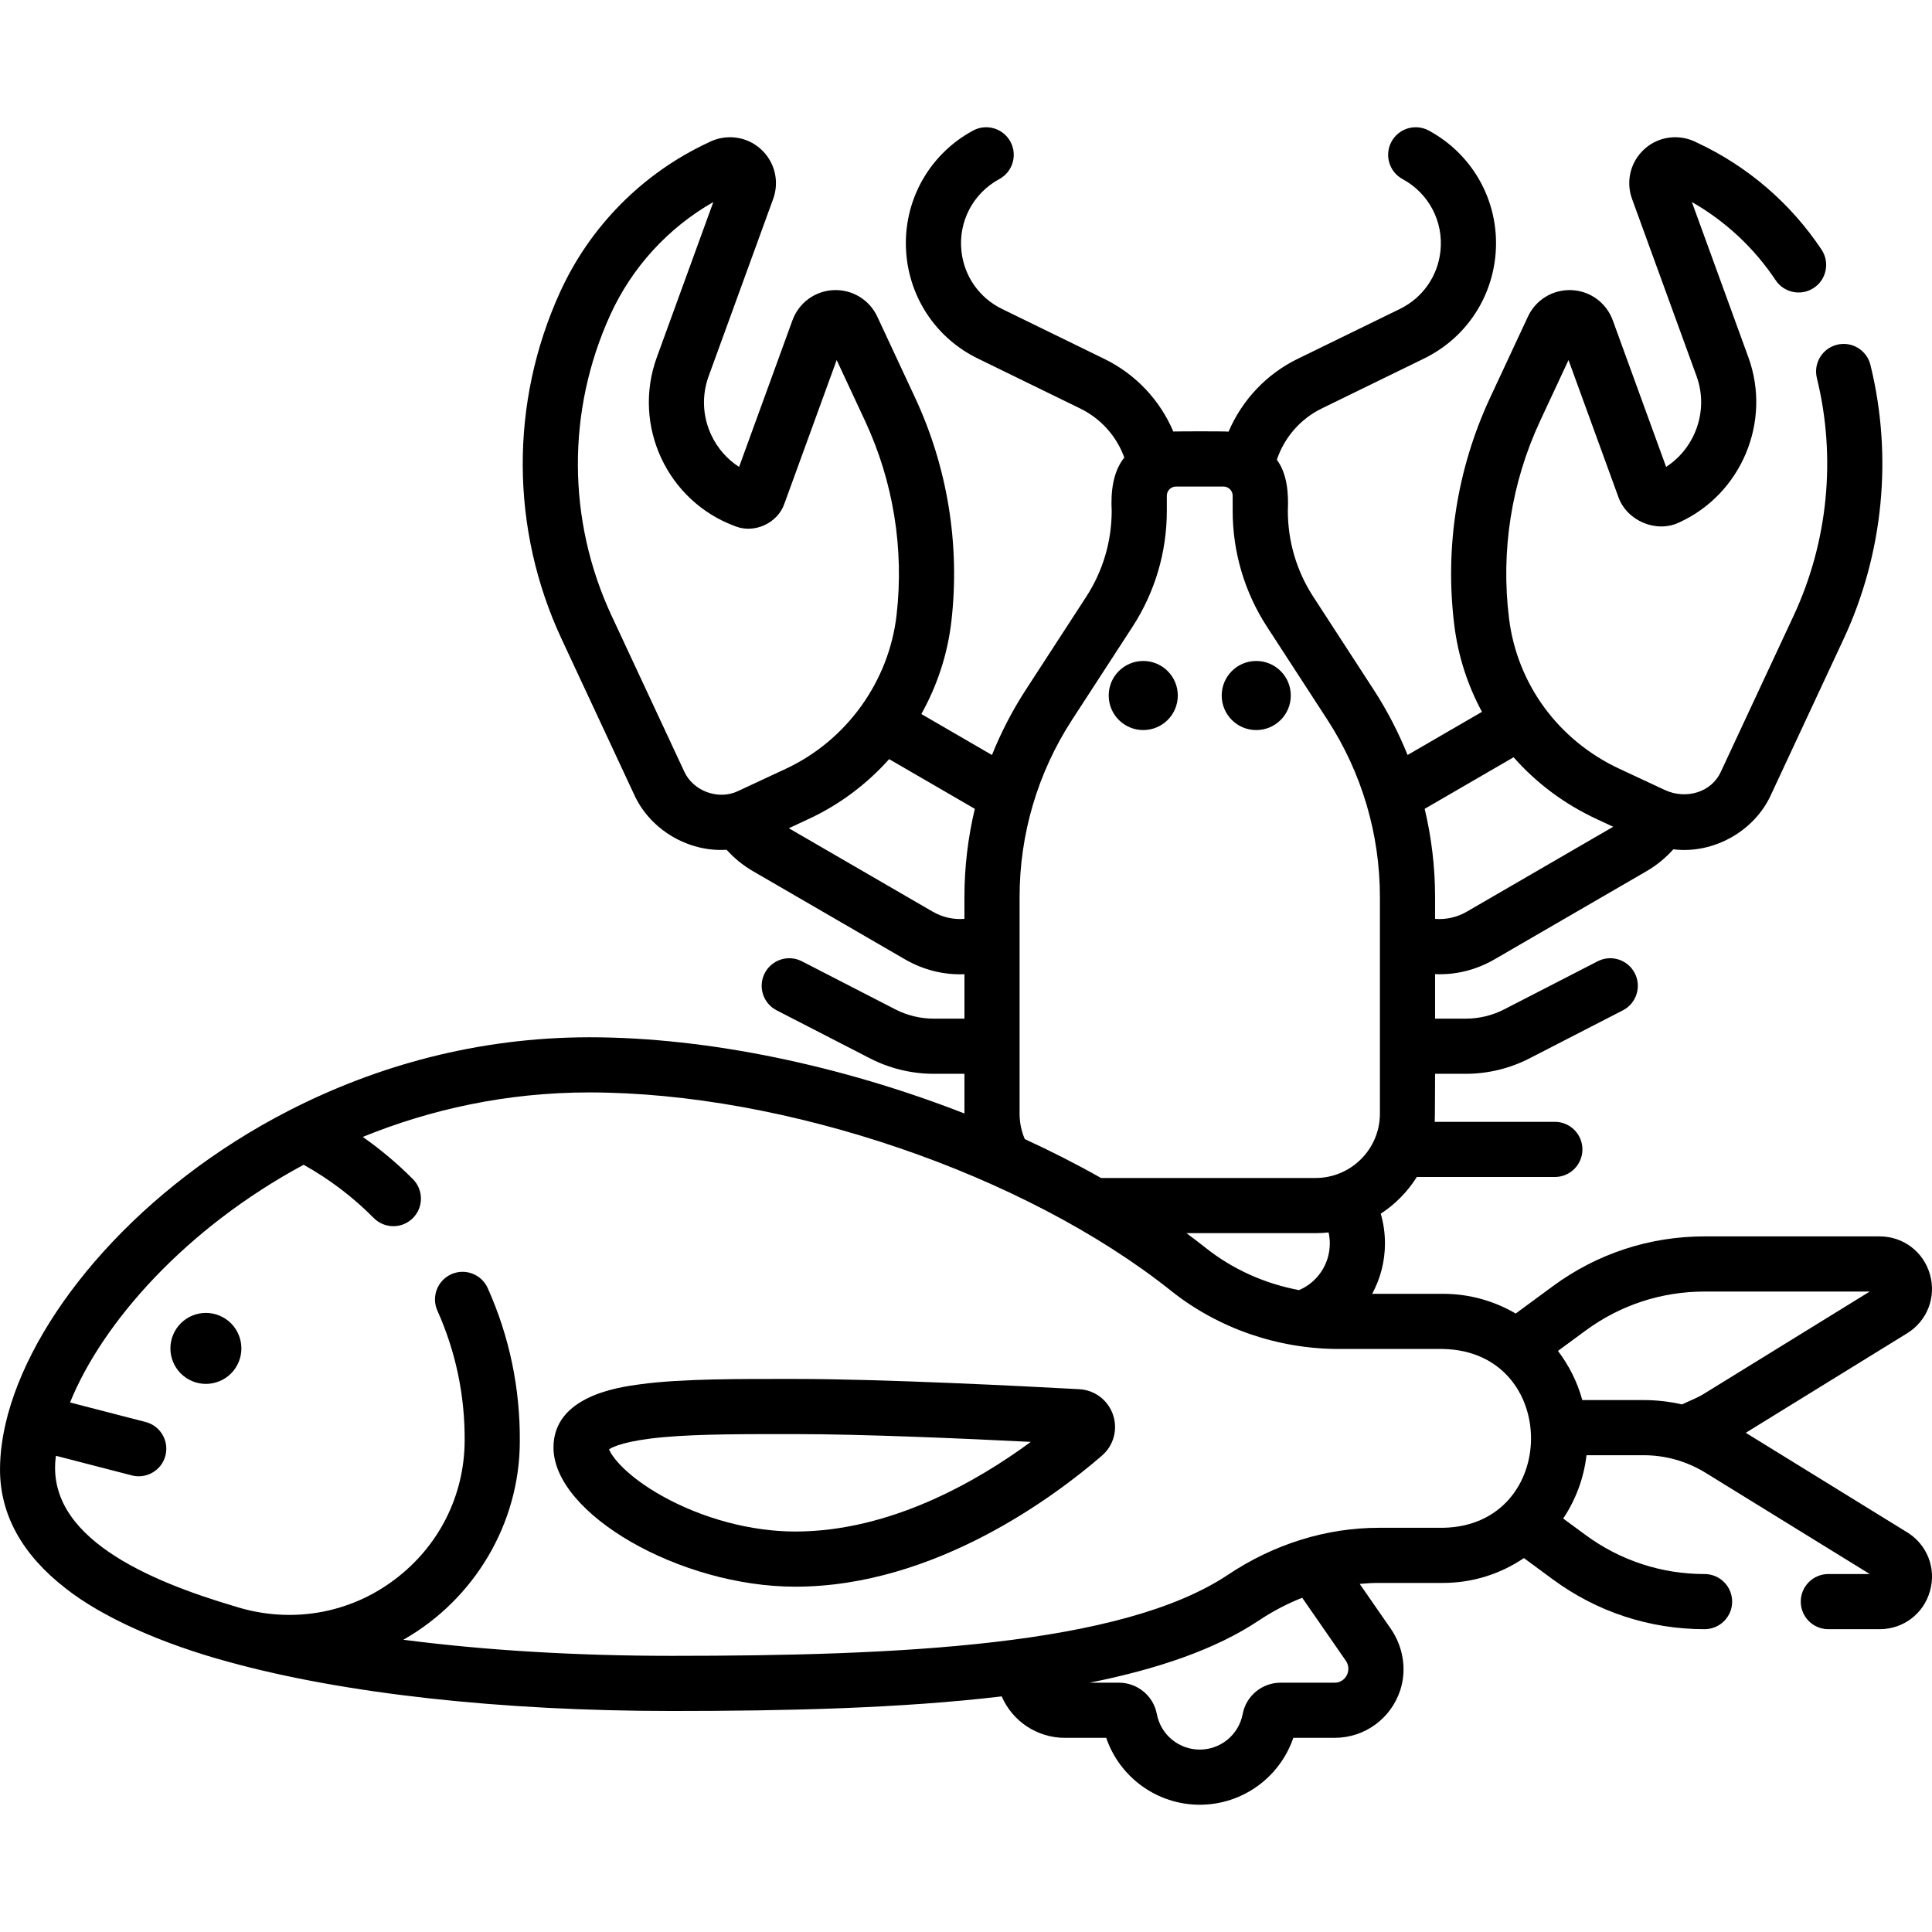 <svg id="Capa_1" enable-background="new 0 0 512 512" height="512" viewBox="0 0 512 512" width="512" xmlns="http://www.w3.org/2000/svg"><g><circle cx="302.973" cy="184.319" r="9.156"/><circle cx="332.919" cy="184.319" r="9.156"/><path d="m505.392 406.065-42.743-26.358 42.743-26.359c5.34-3.294 7.778-9.562 6.067-15.598-1.712-6.037-7.077-10.092-13.352-10.092h-46.382c-14.576 0-28.485 4.568-40.222 13.21l-9.825 7.234c-5.669-3.317-12.255-5.228-19.284-5.228h-18.747c2.163-4.007 3.382-8.563 3.382-13.349 0-2.702-.376-5.336-1.118-7.874 3.848-2.514 7.117-5.841 9.563-9.736h36.576c4.037 0 7.308-3.272 7.308-7.308s-3.272-7.308-7.308-7.308h-31.825c.049-.718.083-12.73.083-12.73h8.163c5.83 0 11.651-1.409 16.835-4.076l24.772-12.743c3.589-1.846 5.003-6.253 3.156-9.842-1.847-3.59-6.253-5.001-9.842-3.156l-24.772 12.743c-3.125 1.607-6.635 2.457-10.149 2.457h-8.163v-11.798c5.477.255 10.904-1.114 15.756-3.916l40.248-23.342c2.681-1.554 5.087-3.526 7.135-5.818 10.602 1.309 21.533-4.773 25.925-14.553l19.198-41.17c10.547-22.617 13.073-48.418 7.114-72.65-.964-3.919-4.92-6.314-8.842-5.352-3.92.964-6.316 4.923-5.352 8.842 5.166 21.007 2.976 43.375-6.166 62.983l-19.198 41.17c-2.528 5.77-9.374 7.511-14.771 5.08l-12.197-5.688c-16.145-7.529-27.079-22.413-29.247-39.816-2.232-17.918.621-36.039 8.252-52.402l7.51-16.106 13.166 36.17c2.187 6.393 10.046 9.797 16.167 6.866 16.481-7.503 24.535-26.722 18.335-43.754l-14.98-41.16c8.89 5.073 16.497 12.157 22.198 20.72 2.238 3.359 6.775 4.27 10.134 2.033 3.36-2.237 4.27-6.774 2.034-10.134-8.192-12.303-19.603-22.108-32.999-28.354-4.58-2.408-10.187-1.759-14.004 1.766-3.646 3.34-4.908 8.5-3.217 13.146l17.1 46.982c3.263 8.964-.255 18.967-8.071 24.033l-14.137-38.841c-1.691-4.646-5.975-7.788-10.914-8.004-4.943-.208-9.482 2.54-11.571 7.022l-9.996 21.436c-8.794 18.857-12.083 39.738-9.51 60.387 1.018 8.175 3.538 15.912 7.326 22.917l-19.717 11.434c-2.419-6.007-5.411-11.803-8.982-17.301l-15.998-24.629c-4.415-6.796-6.748-14.671-6.748-22.773.216-4.596-.159-9.855-2.916-13.533 1.97-5.884 6.241-10.832 11.885-13.588l27.13-13.243c10.532-5.141 17.586-15.166 18.868-26.816 1.518-13.799-5.391-26.985-17.601-33.593-3.552-1.922-7.986-.6-9.905 2.95-1.921 3.55-.601 7.985 2.949 9.906 6.956 3.765 10.893 11.278 10.028 19.139-.73 6.638-4.749 12.35-10.75 15.279l-27.13 13.243c-8.26 4.032-14.713 10.95-18.261 19.266-1.316-.119-13.216-.088-14.65-.032-3.547-8.346-9.98-15.193-18.261-19.235l-27.13-13.243c-6.002-2.93-10.02-8.641-10.75-15.279-.865-7.863 3.072-15.375 10.028-19.14 3.55-1.921 4.87-6.356 2.949-9.906-1.92-3.55-6.354-4.87-9.905-2.95-12.21 6.607-19.119 19.793-17.601 33.593 1.282 11.65 8.335 21.674 18.868 26.816l27.13 13.243c5.478 2.674 9.641 7.343 11.693 13.01-3.076 3.758-3.613 9.258-3.349 14.111 0 8.103-2.333 15.978-6.747 22.773l-16.001 24.631c-3.571 5.498-6.564 11.295-8.983 17.302l-18.717-10.855c4.198-7.511 6.965-15.851 7.965-24.581 2.324-20.288-1.009-40.794-9.639-59.302l-9.996-21.436c-2.089-4.482-6.645-7.228-11.57-7.022-4.94.216-9.224 3.357-10.915 8.004l-14.14 38.848c-3.191-2.054-5.746-4.968-7.389-8.492-2.295-4.923-2.537-10.445-.678-15.549l17.1-46.982c1.691-4.646.428-9.806-3.217-13.146-3.819-3.526-9.424-4.173-14.004-1.767-17.372 8.101-31.313 22.169-39.257 39.612-13.332 29.275-13.182 62.786.413 91.94l19.198 41.17c4.204 9.331 14.353 15.341 24.524 14.674 2.02 2.241 4.366 4.155 7.027 5.698l40.249 23.343c4.883 2.824 10.295 4.163 15.755 3.936v11.778h-8.163c-3.515 0-7.024-.85-10.148-2.457l-24.775-12.745c-3.589-1.845-7.995-.433-9.842 3.156-1.846 3.59-.433 7.996 3.156 9.842l24.772 12.743c5.183 2.666 11.004 4.076 16.835 4.076h8.163v10.521c-32.364-12.64-67.913-20.201-99.451-20.201-29.552.032-56.368 7.538-79.633 19.463-39.257 20.169-66.737 52.559-74.354 80.293-.031.103-.069.202-.096.306-.019.073-.029.147-.045.22-1.314 4.937-2.005 9.725-2.005 14.262 0 11.951 5.846 22.545 17.375 31.487 9.747 7.7 25.601 14.728 43.139 19.482 30.412 8.409 72.016 13.03 117.537 13.03 30.376 0 60.672-.7 87.4-3.869 2.895 6.635 9.416 10.985 16.755 10.985h10.95c3.569 10.463 13.468 17.728 24.79 17.728s21.219-7.263 24.79-17.728h10.949c7.941 0 14.933-5.086 17.399-12.654 1.752-5.375.804-11.464-2.537-16.286l-8.215-11.857c1.707-.164 3.419-.256 5.133-.256h16.928c7.943 0 15.328-2.431 21.453-6.586l7.655 5.637c11.737 8.642 25.646 13.21 40.222 13.21 4.037 0 7.308-3.272 7.308-7.308s-3.272-7.308-7.308-7.308c-11.436 0-22.348-3.584-31.556-10.364l-5.909-4.351c3.285-4.912 5.459-10.622 6.177-16.773h15.134c5.804 0 11.482 1.61 16.422 4.656l43.509 26.831h-10.978c-4.037 0-7.308 3.272-7.308 7.308s3.272 7.308 7.308 7.308h13.583c6.274 0 11.64-4.056 13.352-10.092 1.713-6.034-.724-12.303-6.065-15.597zm-152.98-76.54c0 5.428-3.226 10.257-8.137 12.366-9.078-1.688-17.641-5.526-24.804-11.233-1.638-1.305-3.331-2.588-5.048-3.861h34.214c1.167 0 2.317-.068 3.452-.192.21.949.323 1.923.323 2.92zm48.708-128.845c5.946 6.751 13.336 12.332 21.859 16.307l4.534 2.114-38.782 22.492c-2.587 1.501-5.504 2.15-8.423 1.923v-5.796c0-7.928-.942-15.762-2.753-23.373zm-219.843 3.666-19.198-41.17c-11.785-25.274-11.916-54.325-.358-79.704 5.751-12.629 15.342-23.096 27.321-29.933l-14.981 41.158c-6.592 18.11 2.78 38.207 20.891 44.799 5.056 1.96 11.177-.897 12.926-6.028l13.85-38.053 7.511 16.106c7.489 16.061 10.382 33.856 8.365 51.461-2.02 17.637-13.27 33.254-29.359 40.756l-12.554 5.854c-5.233 2.574-12.059.089-14.414-5.246zm65.885 37.247-38.11-22.102 5.37-2.504c8.157-3.804 15.34-9.236 21.213-15.807l22.702 13.167c-1.811 7.61-2.753 15.444-2.753 23.373v5.792c-2.9.224-5.821-.411-8.422-1.919zm24.375 60.168c-.887-2.098-1.336-4.33-1.336-6.635v-57.408c0-16.715 4.812-32.959 13.917-46.976l15.998-24.629c5.956-9.171 9.105-19.799 9.105-30.735v-4.005c0-1.343 1.092-2.436 2.436-2.436h12.577c1.344 0 2.436 1.093 2.436 2.436v4.005c0 10.935 3.149 21.564 9.106 30.735l15.998 24.629c9.105 14.019 13.917 30.263 13.917 46.976v57.408c0 9.403-7.65 17.053-17.053 17.053h-56.851c-6.46-3.653-13.222-7.097-20.209-10.306-.015-.037-.025-.075-.041-.112zm84.996 138.172c1.908 2.476.165 6.027-2.847 5.999h-14.321c-4.914 0-9.137 3.491-10.041 8.298-1.031 5.465-5.815 9.43-11.377 9.43-5.561 0-10.346-3.966-11.377-9.43-.908-4.808-5.13-8.298-10.041-8.298h-7.776c17.954-3.586 33.37-8.821 44.793-16.446 3.694-2.466 7.567-4.492 11.552-6.061zm8.933-35.054c-13.991 0-27.835 4.305-40.037 12.45-28.288 18.883-87.55 21.486-147.378 21.486-25.505 0-49.675-1.473-71.16-4.265 18.866-10.702 30.822-30.848 30.863-52.497.11-14.146-2.756-27.873-8.502-40.687-1.651-3.683-5.973-5.332-9.658-3.679-3.683 1.651-5.33 5.975-3.679 9.658 4.882 10.886 7.317 22.559 7.224 34.593-.109 14.491-6.844 27.835-18.477 36.61-12.185 9.247-27.828 11.78-42.314 7.188-23.121-6.829-50.516-18.458-47.529-39.937l20.116 5.2c3.803 1.016 7.909-1.307 8.905-5.247 1.01-3.908-1.339-7.895-5.247-8.905l-20.03-5.177c8.557-21.135 30.618-46.158 61.907-62.991 6.816 3.802 13.056 8.535 18.584 14.111 2.843 2.867 7.47 2.886 10.335.045 2.867-2.842 2.886-7.469.045-10.335-4.107-4.142-8.558-7.875-13.294-11.201 17.864-7.282 38.065-11.793 59.994-11.793 51.953 0 115.374 21.624 154.23 52.585 12.464 9.932 28.246 15.401 44.439 15.401h27.592c31.216.616 31.027 46.88 0 47.389h-16.929zm53.865-33.844c-1.315-4.778-3.529-9.186-6.456-13.026l7.295-5.371c9.209-6.78 20.12-10.364 31.556-10.364h43.776l-43.509 26.831c-1.95 1.283-4.162 2.082-6.251 3.077-3.321-.754-6.73-1.147-10.171-1.147z"/><ellipse cx="54.506" cy="357.234" rx="9.403" ry="9.403" transform="matrix(.383 -.924 .924 .383 -296.394 270.883)"/><path d="m286.009 368.151c-14.954-.817-52.219-2.717-75.253-2.717-14.714-.005-30.121-.084-41.093 1.413-5.685.764-22.986 3.09-22.986 16.753 0 17.582 33.536 36.888 64.078 36.888 37.127 0 69.205-24.289 81.274-34.732 3.109-2.69 4.258-6.941 2.929-10.83-1.329-3.892-4.842-6.551-8.949-6.775zm-75.252 37.72c-11.702 0-24.552-3.428-35.253-9.405-9.586-5.354-13.397-10.475-14.091-12.387 1.035-.686 4.463-2.317 14.441-3.214 9.562-.873 22.566-.812 34.902-.814 17.875 0 44.624 1.171 62.413 2.065-14.002 10.31-37.113 23.755-62.412 23.755z"/></g></svg>